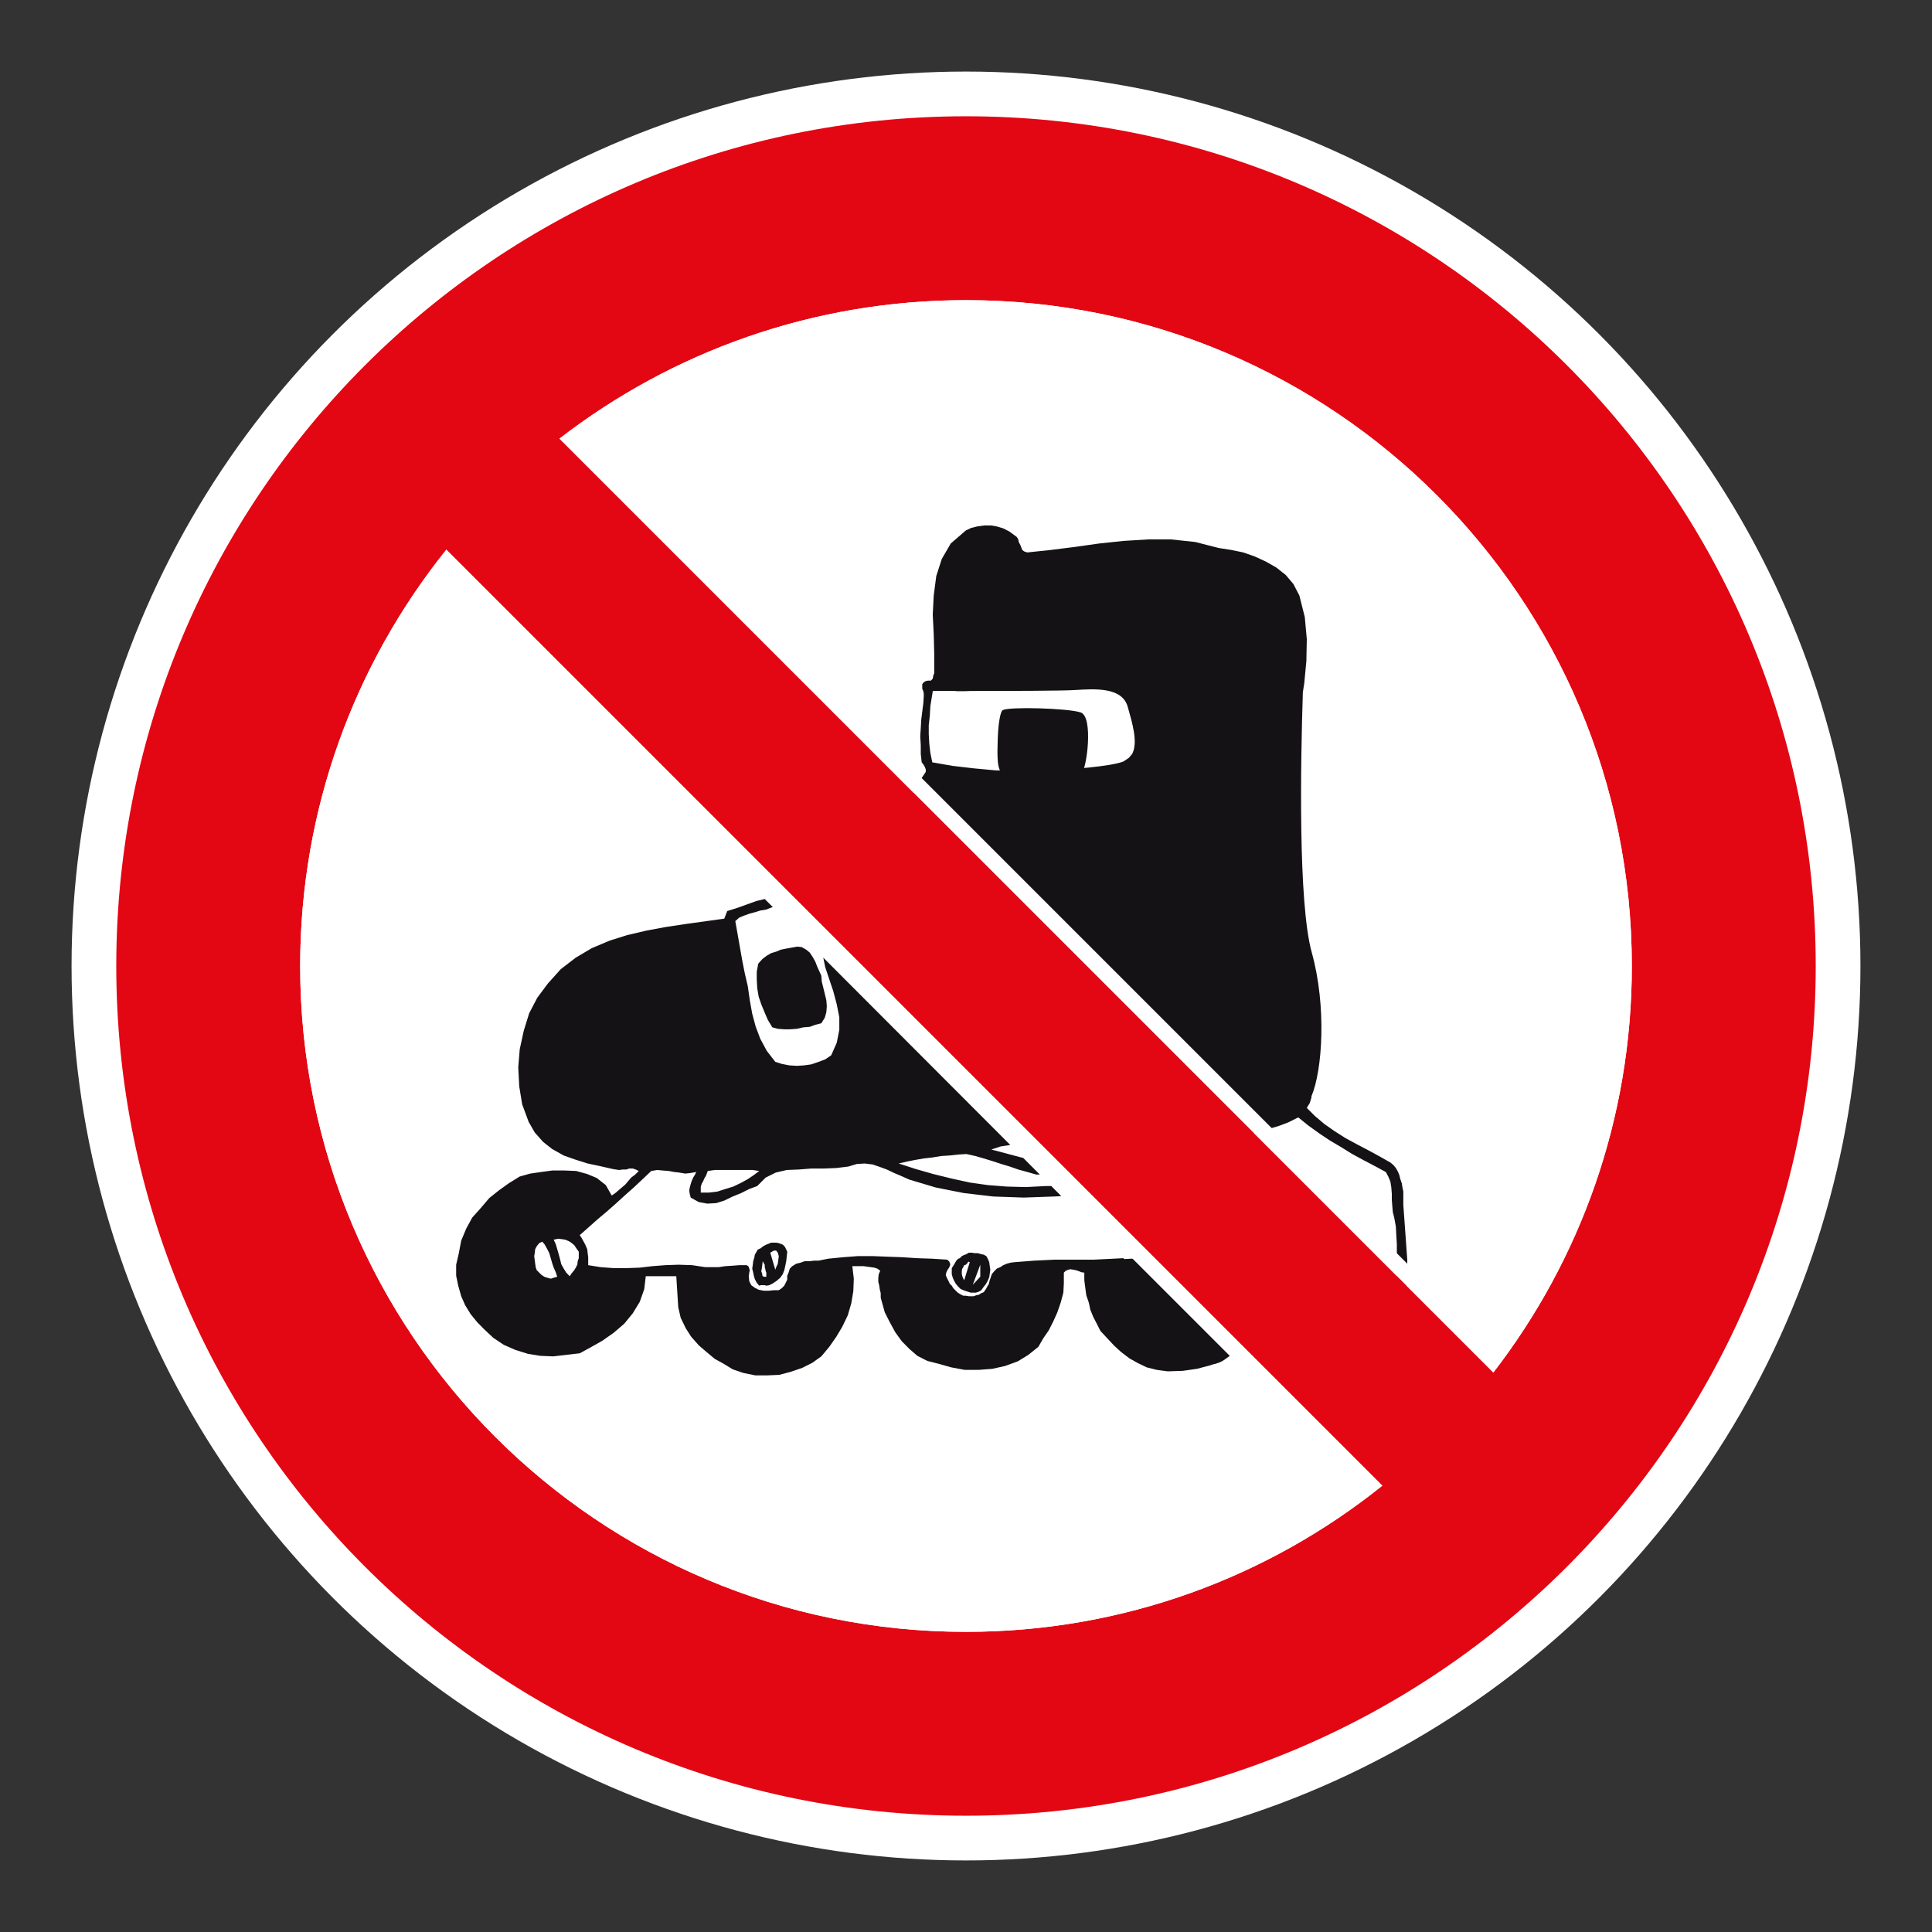 <?xml version="1.0" encoding="UTF-8"?> <svg xmlns="http://www.w3.org/2000/svg" viewBox="0 0 306.142 306.142"><rect x="0" y="0" width="306.142" height="306.142" fill="#333333" stroke="none"/><g id="Calque_4" data-name="Calque 4"><circle cx="153.071" cy="153.071" r="141.732" style="fill: #fff;"></circle></g><g id="Calque_2" data-name="Calque 2"><path d="M121.506,151.434l-.714.547-.641.717-.237,1.282v1.267l.076,1.343.234,1.358.404,1.188.553,1.343.48,1.109.717,1.203.872.234,1.027.076h.875l1.106-.076,1.033-.234,1.027-.082.878-.325.948-.237.547-.875.249-.878.076-.948-.076-.957-.249-1.024-.234-.957-.237-.948-.076-.957-.325-.717-.316-.702-.307-.793-.404-.72-.474-.723-.559-.462-.717-.41-.699-.076-.957.17-.872.155-.793.161-.723.307-.793.237-.699.404ZM222.841,197.469l-.155-2.142-.155-2.154-.161-2.218v-2.136l-.149-.717-.085-.565-.243-.699-.158-.641-.237-.565-.307-.547-.41-.486-.462-.386-1.823-1.033-1.75-.951-1.826-.954-1.744-.951-1.747-1.112-1.577-1.109-1.51-1.276-1.267-1.264.474-.796.246-.802.021-.261c1.735-4.098,2.421-14.21.043-22.78-2.178-7.841-1.765-30.251-1.41-41.228l.222-1.434.334-3.5.07-3.482-.319-3.494-.86-3.424-.951-1.826-1.203-1.419-1.495-1.188-1.671-.948-1.744-.802-1.826-.641-1.896-.392-1.984-.31-3.725-.951-3.807-.407h-3.716l-3.874.237-3.804.404-3.88.547-3.807.48-3.728.392-.483-.155-.313-.237-.152-.389-.158-.401-.249-.471-.079-.407-.231-.392-.316-.231-.872-.641-.951-.486-1.027-.31-.954-.158h-1.024l-1.124.158-.954.234-.854.407-2.388,2.06-1.422,2.452-.872,2.704-.404,3.087-.155,3.032.155,3.093.079,3.09v3.09l-.155.407-.079.468-.155.161-.158.152h-.48l-.395.097-.307.231-.17.234v.72l.17.386.073.41-.003.407-.07,1.088-.17,1.358-.161,1.27-.073,1.343-.085,1.282.085,1.419v1.358l.146,1.34.258.316.234.404.155.389v.41l-.954,1.419-.869,1.671-.72,1.653-.626,1.203,51.983,52.062.638-.079,1.656-.489,1.662-.307,1.589-.565,1.574-.465,1.51-.568,1.58-.793,1.586,1.282,1.753,1.264,1.665,1.109,1.747,1.033,1.805,1.121,1.753.948,1.817.954,1.75.945.389.717.331.79.152.951.082,1.033v.954l.073.954.082.951.237.951.246,1.346.073,1.44.082,1.337v7.389l-1.358.307,1.358,1.367,1.185-.237.31-2.157.158-2.142v-2.057l-.158-2.139ZM179.447,119.373l-.1.164-.468.547-.717.483-.204.125c-2.054.747-8.133,1.282-13.739,1.452h-2.865l-3.646-.076-3.403-.316-3.333-.389-3.245-.565-.307-1.513-.164-1.425-.088-1.513v-1.416l.17-1.516.082-1.501.231-1.434.164-.997c.668,0,1.972.006,3.631.006l.091.033.562.006h.681l1.103-.039c6.052.003,14.392-.018,16.406-.143,3.251-.21,7.519-.477,8.404,2.64.699,2.476,1.647,5.551.753,7.386M156.521,199.453l-.231-.41-.407-.231-.389-.076-.55-.161h-.483l-.465-.073h-.483l-.389.234-.404.152-.313.155-.313.328-.246.082-.31.307-.237.41-.176.31-.31.468v.954l.158.565.246.544.234.407.319.389.404.41.31.155.389.155.483.155.465.152h.802l.477-.152.392-.234.389-.55.328-.404.31-.565.234-.544.079-.559.091-.629-.091-.559-.079-.638-.234-.547ZM152.79,202.855l-.149-.234-.155-.392-.079-.328v-.544l.079-.334.155-.231.149-.313.258-.073.231-.237.155-.249.234.079-.878,2.856ZM155.333,202.312l-1.182,1.264,1.182-3.169v1.905ZM124.359,197.548l-.325-.331-.234-.079-.395-.155-.407-.076h-.793l-.386.161-.389.149-.48.252-.395.316-.486.231-.234.404-.225.392-.085.48-.173.553-.076.635-.079.544.155.641.097.483.161.55.304.565.392.468.249-.082h.626l.249.082.465-.082.483-.231.62-.407.641-.544.395-.565.243-.626.161-.714.155-.802.079-.717.076-.699-.234-.489-.155-.307ZM121.43,202.312h-.331l-.237-.082-.07-.155v-.173l-.164-.471.088-.407.146-1.179.161.325.158.237v.386l.094.331.058.307.097.234v.647ZM123.335,199.608l-.085.638-.252.547-.146.404-.796-2.695.559-.331h.383l.252.331.155.541-.07.565ZM178.141,199.51l-.134-.14-1.589.082-3.166.155h-6.192l-3.169.152-3.084.24-.638.076-.638.17-.547.234-.483.313-.544.231-.404.407-.392.471-.237.72-.091.234-.079.325-.082.313-.152.237-.31.565-.328.465-.389.155-.392.252-.407.076-.389.155h-.793l-.465-.079h-.407l-.465-.234-.404-.252-.398-.386-.307-.313-.252-.404-.313-.313-.231-.489-.161-.307-.246-.547.079-.41.167-.389.231-.328.161-.31.079-.313-.155-.404-.316-.313-2.382-.155-2.449-.082-2.306-.152-2.288-.082-2.388-.094h-2.37l-2.309.176-2.373.234-.79.155-.72.152h-.702l-.717.085h-.793l-.638.231-.705.17-.638.392-.392.386-.17.571-.234.553v.629l-.234.486-.237.468-.401.404-.471.313h-.79l-.796.079h-.796l-.799-.155-.614-.313-.565-.41-.316-.638-.076-.781.076-.565.082-.389-.082-.252-.076-.231-.079-.155-.249-.158h-1.185l-1.027.082-1.185.076-1.033.155h-2.136l-1.039-.155-1.027-.158-2.142-.073-2.139.073-2.048.158-1.984.234-2.136.076h-2.002l-2.054-.155-1.978-.313v-1.261l-.082-.644-.076-.635-.31-.723-.252-.465-.31-.562-.31-.474,1.34-1.182,1.352-1.206,1.498-1.264,1.44-1.264,1.492-1.358,1.431-1.27,1.422-1.334,1.355-1.285.954-.158.857.082.966.076.857.161.793.091.957.158.793-.082.954-.167-.237.483-.252.401-.234.547-.152.471-.155.556-.079.486.079.547.155.562,1.264.708,1.355.249,1.416-.079,1.282-.404,1.34-.644,1.34-.547,1.276-.641,1.261-.468,1.343-1.343,1.595-.793,1.744-.41,1.905-.076,1.981-.155h1.978l1.978-.079,1.905-.234,1.352-.407,1.264-.076,1.264.155,1.182.41,1.045.386,1.188.562,1.106.468,1.261.565,4.211,1.258,4.43.878,4.673.547,4.837.17,4.755-.17,1.182-.061-1.577-1.595h-.872l-3.163.161-3.023-.079-3.011-.237-2.853-.404-2.853-.626-2.929-.72-2.777-.796-2.698-.872,1.358-.316,1.182-.237,1.434-.249,1.343-.152,1.434-.234,1.264-.079,1.422-.155,1.276-.079,1.416.313,1.343.386,1.355.413,1.422.465,1.355.407,1.34.468,1.434.395,1.419.404h.562l-2.622-2.625-1.185-.313-3.88-1.03,1.495-.489,1.51-.231-29.631-29.68.31,1.513,1.276,3.81.547,2.063.407,2.06v1.981l-.407,2.06-.875,1.981-.948.647-1.03.389-1.179.407-1.109.155-1.191.076-1.2-.076-1.182-.231-1.024-.331-1.346-1.735-1.027-1.905-.723-1.905-.559-2.075-.386-2.145-.313-2.212-.483-2.066-.392-1.975-1.106-6.28.623-.55.796-.328.875-.313.872-.231.796-.252.951-.155.775-.313.255-.076-1.279-1.282-1.346.328-1.51.544-1.574.565-1.516.468-.462,1.206-6.274.872-3.087.468-3.005.562-3.008.702-2.771.872-2.862,1.206-2.534,1.501-2.373,1.826-2.06,2.291-1.662,2.236-1.282,2.452-.86,2.777-.638,2.938-.234,2.853.155,3.023.468,2.853,1.027,2.777.96,1.674,1.346,1.513,1.422,1.112,1.826,1.027,1.826.644,1.975.623,1.902.401,2.063.471.477.079.55.076.562-.076h.562l.468-.155h.556l.471.155.483.234-.565.565-.638.48-.465.547-.48.565-.547.462-.483.416-.544.462-.568.392-.942-1.656-1.428-1.121-1.51-.629-1.744-.483-1.826-.076h-1.981l-1.741.237-1.732.249-1.671.468-1.668,1.024-1.586,1.133-1.574,1.258-1.346,1.58-1.358,1.516-.948,1.744-.796,1.911-.389,2.06-.41,1.75v1.741l.328,1.583.471,1.668.638,1.44.872,1.419,1.033,1.264,1.106,1.124,1.437,1.346,1.65,1.103,1.82.802,1.984.623,1.984.325,2.051.085,2.075-.237,2.139-.252,1.744-.954,1.82-1.027,1.808-1.267,1.671-1.434,1.355-1.653,1.112-1.829.699-1.981.249-2.066h4.834l.31,4.919.389,1.674.802,1.653.869,1.355,1.188,1.346,1.194,1.027,1.34,1.118,1.437.793,1.422.872,1.665.565,1.905.389h1.905l1.902-.082,1.82-.486,1.808-.62,1.592-.799,1.434-1.024,1.261-1.513,1.109-1.586.948-1.589.878-1.826.556-1.908.316-1.905.079-1.981-.234-1.984h1.82l.55.079.556.076.565.079.468.152.465.334-.234.544-.073.565v.641l.152.623.076.565.155.62v.72l.176.641.465,1.668.796,1.577.872,1.592,1.03,1.422,1.264,1.276,1.203,1.033,1.574.802,1.826.468,1.975.559,2.139.398h2.148l2.215-.167,2.06-.462,1.981-.726,1.668-1.024,1.592-1.276.775-1.349.872-1.264.723-1.434.638-1.425.544-1.592.404-1.519.079-1.489v-1.68l.31-.307.404-.161.313-.073.471.073.404.079.468.155.404.164.468.07v1.191l.155,1.203.158,1.185.407,1.188.231,1.106.486,1.188.541,1.033.565,1.124,1.027,1.109,1.106,1.185,1.106,1.027,1.355,1.033,1.267.717,1.498.72,1.589.398,1.744.231,2.376-.082,2.224-.316,2.136-.559.307-.116c.772-.161,1.428-.404,1.911-.756,1.066-.787,1.528-1.103,1.714-1.215l-13.811-14.942-3.764.194ZM111.043,188.023l.164-.486.231-.392.155-.389.252-.407.152-.386.152-.41,1.106-.158h6.022l1.03.158-.857.644-.951.641-1.124.617-1.182.568-1.264.386-1.267.41-1.352.155h-1.267v-.951ZM87.74,202.466l-.468.155-.553-.155-.474-.155-.483-.331-.705-.705-.155-.404-.097-.626-.07-.556-.088-.647.088-.468.07-.635.252-.471.386-.486.486-.231.389.465.401.723.319.635.234.796.231.799.237.702.322.723.237.717-.559.155ZM91.711,199.371l-.167.474-.067.562-.243.465-.234.404-.407.474-.316.48-.544-.565-.404-.641-.392-.699-.17-.717-.237-.872-.231-.796-.237-.802-.322-.699.717-.155.565.07.541.085.562.231.386.237.489.404.31.474.401.559v1.027ZM195.716,214.258l.039.043s.194-.182-.039-.043" style="fill: #141215; fill-rule: evenodd;"></path><path d="M158.891,112.523c-.353.178-.703,1.977-.787,4.521-.087,2.542-.178,5.349.921,5.524,1.093.178,11.663.353,12.409-.175.746-.525,1.886-8.859-.219-9.514-2.105-.659-11.185-.921-12.325-.356" style="fill: #141215; fill-rule: evenodd;"></path></g><g id="Calque_1" data-name="Calque 1"><path d="M153.071,18.425c-74.361,0-134.646,60.284-134.646,134.646s60.284,134.646,134.646,134.646c74.361,0,134.646-60.284,134.646-134.646S227.432,18.425,153.071,18.425M258.579,153.071c0,24.256-8.184,46.594-21.945,64.417L88.657,69.505c17.816-13.758,40.158-21.942,64.414-21.942,58.269,0,105.508,47.239,105.508,105.508M47.566,153.071c0-24.965,8.669-47.904,23.163-65.971l148.312,148.316c-18.067,14.491-41.006,23.163-65.971,23.163-58.269,0-105.504-47.239-105.504-105.508" style="fill: #e30613;"></path></g><g id="Calque_5" data-name="Calque 5"><g><path d="M153.069,50.114c56.77,0,102.956,46.186,102.956,102.957,0,22.006-6.791,42.872-19.669,60.534L92.539,69.78c17.657-12.876,38.522-19.666,60.531-19.666M153.069,47.563c-24.256,0-46.598,8.184-64.414,21.941l147.976,147.983c13.762-17.823,21.945-40.162,21.945-64.417,0-58.269-47.239-105.508-105.508-105.508h0Z" style="fill: #fff;"></path><path d="M70.964,90.944l144.232,144.235c-17.985,13.651-39.402,20.848-62.127,20.848-56.769,0-102.953-46.186-102.953-102.957,0-22.729,7.198-44.146,20.848-62.127M70.728,87.1c-14.495,18.067-23.163,41.006-23.163,65.971,0,58.269,47.235,105.508,105.504,105.508,24.964,0,47.904-8.672,65.971-23.163L70.728,87.1h0Z" style="fill: #fff;"></path></g></g></svg> 